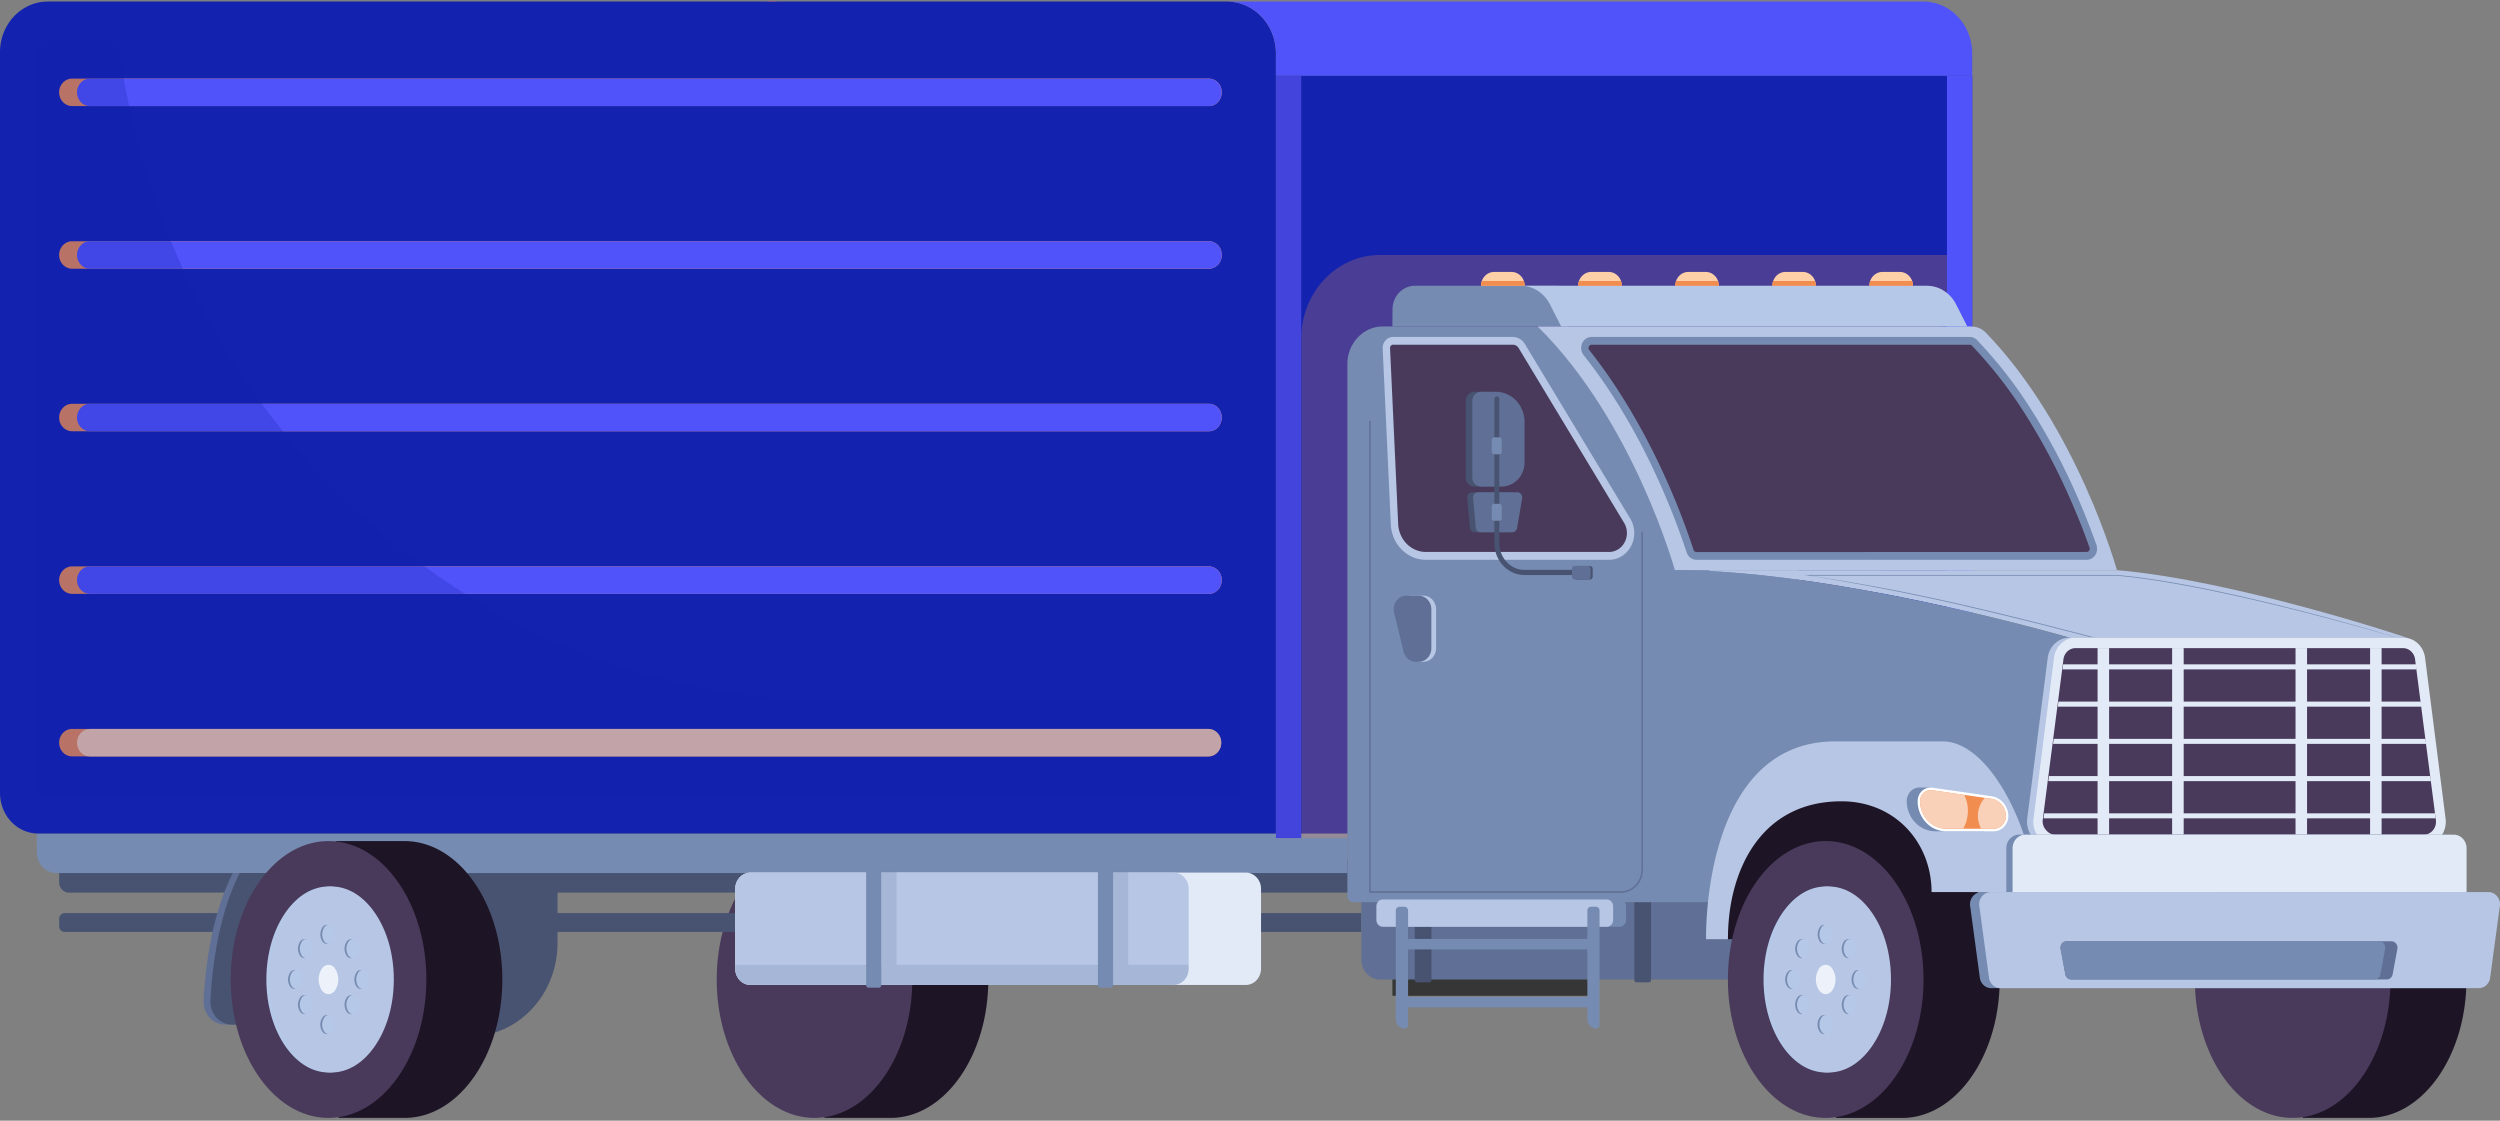 <svg width="145" height="65" fill="none" xmlns="http://www.w3.org/2000/svg"><rect width="100%" height="100%" fill="#808080" stroke="none"/><path d="M92.615 48.949H80.76v8.809h11.855v-8.81Z" fill="#363636"/><path d="M45.962 1.575c.108-.706-.344-1.37-1.011-1.486-.667-.114-1.295.365-1.404 1.071-.108.706.345 1.37 1.012 1.486.667.114 1.295-.365 1.403-1.071Z" fill="#FB7071"/><path d="M27.215 60.124h-4.373v-10.05h9.494v4.629c0 1.437-.54 2.816-1.5 3.833-.96 1.017-2.262 1.588-3.621 1.588Z" fill="#475370"/><path d="M47.049 56.81v.804c0 .434.012.858.03 1.27v.052c.016.35.04.694.075 1.025.063.758.233 1.501.506 2.206a3.98 3.98 0 0 0 1.11 1.559l-.933 1.067-.039.045h3.854c3.131 0 5.67-3.594 5.67-8.028 0-4.434-2.542-8.027-5.67-8.027h-4.04l1.158 1.113c-.48.408-.86.936-1.1 1.538a7.946 7.946 0 0 0-.515 2.213c-.036.348-.06.69-.076 1.042v.05c-.018.412-.027.838-.03 1.272v.8Z" fill="#1D1526"/><path d="M41.57 56.81c0 4.434 2.542 8.028 5.67 8.028.203 0 .405-.015.605-.045 2.848-.424 5.068-3.836 5.068-7.983 0-4.244-2.325-7.719-5.27-8.007a3.841 3.841 0 0 0-.4-.02c-3.134 0-5.673 3.595-5.673 8.027Z" fill="#493A5B"/><path d="M111.223 51.772H3.995a.551.551 0 0 1-.4-.175.619.619 0 0 1-.165-.423v-.743c0-.159.06-.311.165-.423a.55.55 0 0 1 .4-.176h107.228v1.94ZM78.958 54.053H3.748a.309.309 0 0 1-.225-.098.346.346 0 0 1-.093-.238v-.42c0-.09.033-.175.093-.238.06-.064.141-.1.226-.1h75.209v1.096-.002Z" fill="#475370"/><path d="M2.137 48.343v1.096c0 .318.12.622.331.847.212.224.5.35.8.35h74.878v-2.293H2.136Z" fill="#768BB1"/><path d="M13.06 59.426h8.916a1.93 1.93 0 0 0 1.345-.552c.368-.356.596-.844.64-1.37.15-1.793.553-4.528 1.636-6.869H13.503c-1.266 2.515-1.608 5.63-1.694 7.396-.01.18.016.36.075.529.059.168.15.323.266.454.117.13.258.234.415.305.156.071.325.107.495.107Z" fill="#5F6F95"/><path d="M13.456 59.426h8.916c.498 0 .978-.197 1.346-.552.367-.356.595-.844.639-1.37.149-1.793.553-4.528 1.636-6.869H13.901c-1.265 2.515-1.607 5.63-1.694 7.396a1.388 1.388 0 0 0 .341.982c.117.13.258.234.414.305.156.072.324.108.494.108Z" fill="#475370"/><path d="M18.861 56.81v.804c0 .434.012.858.03 1.27v.052c.017.35.04.694.076 1.025.063.758.234 1.501.506 2.206a3.95 3.95 0 0 0 1.11 1.559l-.934 1.067-.038.045h3.854c3.131 0 5.67-3.594 5.67-8.028 0-4.434-2.543-8.027-5.67-8.027h-4.03l1.158 1.113c-.482.408-.86.936-1.1 1.538a7.899 7.899 0 0 0-.514 2.213c-.037.348-.062.69-.078 1.042v.05c-.018.412-.026.838-.03 1.272-.01.261-.01.529-.01.8Z" fill="#1D1526"/><path d="M13.383 56.81c0 4.434 2.541 8.028 5.67 8.028.203 0 .405-.015.605-.045 2.85-.424 5.07-3.836 5.07-7.983 0-4.244-2.327-7.719-5.273-8.007a3.812 3.812 0 0 0-.397-.02c-3.134 0-5.675 3.595-5.675 8.027Z" fill="#493A5B"/><path d="M19.054 62.203c.92 0 1.798-.525 2.473-1.479.726-1.025 1.129-2.421 1.129-3.914 0-1.492-.4-2.881-1.13-3.913-.674-.955-1.552-1.48-2.472-1.48-.92 0-1.8.525-2.474 1.48-.726 1.025-1.13 2.422-1.13 3.913 0 1.491.401 2.883 1.13 3.914.676.954 1.553 1.48 2.474 1.48Z" fill="#B5C8E8"/><path d="M19.236 62.203c.922 0 1.8-.525 2.473-1.479.727-1.025 1.132-2.421 1.132-3.914 0-1.492-.403-2.881-1.132-3.913-.673-.955-1.551-1.48-2.473-1.48-.92 0-1.798.525-2.473 1.48-.726 1.025-1.13 2.422-1.13 3.913 0 1.491.402 2.883 1.13 3.914.675.954 1.552 1.48 2.473 1.48Z" fill="#B6C6E4"/><path d="M19.052 57.662a.48.48 0 0 0 .221-.067.505.505 0 0 0 .169-.166 1.157 1.157 0 0 0 0-1.236.463.463 0 0 0-.166-.17.435.435 0 0 0-.448 0 .468.468 0 0 0-.167.17 1.152 1.152 0 0 0 0 1.236.508.508 0 0 0 .17.166c.067.041.143.064.221.067Z" fill="#ECF1FA"/><path d="M18.951 54.745a.311.311 0 0 0 .252-.151.742.742 0 0 0 0-.8.306.306 0 0 0-.107-.11.283.283 0 0 0-.29 0 .306.306 0 0 0-.108.11.739.739 0 0 0 0 .8.313.313 0 0 0 .253.151ZM20.924 57.362a.32.32 0 0 0 .252-.151.74.74 0 0 0 0-.8.302.302 0 0 0-.108-.11.281.281 0 0 0-.29 0 .302.302 0 0 0-.107.11.74.74 0 0 0 0 .8.327.327 0 0 0 .11.107.308.308 0 0 0 .143.044ZM17.075 57.362a.326.326 0 0 0 .253-.151.749.749 0 0 0 0-.8.312.312 0 0 0-.253-.151.3.3 0 0 0-.143.043.324.324 0 0 0-.108.108.74.74 0 0 0 0 .8.313.313 0 0 0 .252.151ZM17.65 55.575c.052-.002.1-.017.145-.043a.329.329 0 0 0 .11-.108.75.75 0 0 0 0-.8.3.3 0 0 0-.253-.15.28.28 0 0 0-.145.04.3.3 0 0 0-.108.11.745.745 0 0 0 0 .8.33.33 0 0 0 .109.108.305.305 0 0 0 .143.044ZM20.352 55.575a.32.32 0 0 0 .252-.151.742.742 0 0 0 0-.8.32.32 0 0 0-.252-.15.317.317 0 0 0-.253.15.746.746 0 0 0-.115.4c0 .142.04.282.115.4a.312.312 0 0 0 .253.151ZM17.651 58.82c.05-.002.1-.017.144-.043a.326.326 0 0 0 .11-.108.75.75 0 0 0 0-.8.303.303 0 0 0-.108-.11.282.282 0 0 0-.29 0 .307.307 0 0 0-.108.11.743.743 0 0 0 0 .8.328.328 0 0 0 .109.108.307.307 0 0 0 .143.044ZM20.352 58.82a.319.319 0 0 0 .252-.151.74.74 0 0 0 0-.8.327.327 0 0 0-.109-.107.303.303 0 0 0-.143-.043.312.312 0 0 0-.253.15.75.75 0 0 0 0 .8.312.312 0 0 0 .253.151ZM18.95 59.979a.299.299 0 0 0 .143-.044.33.33 0 0 0 .109-.107.695.695 0 0 0 .12-.4.7.7 0 0 0-.12-.401.306.306 0 0 0-.107-.111.282.282 0 0 0-.29 0 .307.307 0 0 0-.108.11.707.707 0 0 0-.12.402.7.7 0 0 0 .12.4.326.326 0 0 0 .11.107.3.3 0 0 0 .143.044Z" fill="#768BB1"/><path d="M19.06 54.745a.313.313 0 0 0 .252-.151.747.747 0 0 0 0-.8.302.302 0 0 0-.107-.11.281.281 0 0 0-.29 0 .307.307 0 0 0-.108.11.743.743 0 0 0 0 .8.312.312 0 0 0 .252.151ZM21.03 57.362c.05-.003.1-.018.144-.044a.328.328 0 0 0 .109-.107.75.75 0 0 0 0-.8.303.303 0 0 0-.107-.11.282.282 0 0 0-.29 0 .304.304 0 0 0-.108.11.743.743 0 0 0 0 .8.33.33 0 0 0 .109.107.305.305 0 0 0 .143.044ZM17.183 57.361a.322.322 0 0 0 .253-.15.75.75 0 0 0 0-.8.3.3 0 0 0-.108-.11.281.281 0 0 0-.29 0 .304.304 0 0 0-.109.11.748.748 0 0 0 0 .8.33.33 0 0 0 .11.107.3.3 0 0 0 .144.043ZM17.758 55.575a.313.313 0 0 0 .254-.15.749.749 0 0 0 0-.801.304.304 0 0 0-.108-.11.282.282 0 0 0-.29 0 .304.304 0 0 0-.108.11.748.748 0 0 0 0 .8.313.313 0 0 0 .253.151ZM20.46 55.575a.32.32 0 0 0 .252-.15.742.742 0 0 0 0-.801.302.302 0 0 0-.107-.11.279.279 0 0 0-.288 0 .302.302 0 0 0-.108.11.739.739 0 0 0 0 .8.325.325 0 0 0 .109.108c.043.027.093.041.143.044ZM17.758 58.82c.051-.001.1-.016.144-.043a.326.326 0 0 0 .11-.107.75.75 0 0 0 0-.8.3.3 0 0 0-.108-.11.282.282 0 0 0-.29 0 .3.3 0 0 0-.108.11.747.747 0 0 0 0 .8.326.326 0 0 0 .109.107.301.301 0 0 0 .143.044ZM20.46 58.82a.31.31 0 0 0 .253-.15.74.74 0 0 0 0-.8.302.302 0 0 0-.107-.111.28.28 0 0 0-.29 0 .305.305 0 0 0-.107.11.736.736 0 0 0 0 .8.321.321 0 0 0 .109.108.298.298 0 0 0 .143.044ZM19.06 59.979a.3.3 0 0 0 .144-.044.327.327 0 0 0 .11-.107.695.695 0 0 0 .12-.4.7.7 0 0 0-.12-.401.308.308 0 0 0-.108-.111.28.28 0 0 0-.29 0 .302.302 0 0 0-.107.11.7.7 0 0 0-.122.402.692.692 0 0 0 .122.4.322.322 0 0 0 .252.15Z" fill="#B5C8E8"/><path d="M0 3.021v42.974c0 .623.234 1.221.65 1.662.416.44.981.688 1.57.688h71.783V3.097a3.16 3.16 0 0 0-.216-1.152A3.02 3.02 0 0 0 73.17.97a2.833 2.833 0 0 0-.922-.653A2.714 2.714 0 0 0 71.16.09H2.772c-.364 0-.724.075-1.06.223a2.772 2.772 0 0 0-.9.635 2.956 2.956 0 0 0-.6.952C.071 2.255 0 2.636 0 3.02Z" fill="#1323AF"/><path d="M2.137 3.021v42.974a.09.09 0 0 0 .024.062.08.08 0 0 0 .058.027h69.648V3.097a.77.77 0 0 0-.207-.528.687.687 0 0 0-.5-.22H2.772a.62.62 0 0 0-.449.198.692.692 0 0 0-.186.474Z" fill="#1323AF"/><path d="M71.16.089c.374 0 .743.077 1.088.228.345.152.659.373.923.653.264.279.473.61.616.975.143.365.216.757.216 1.152v1.302h40.384V3.097c0-.797-.299-1.562-.832-2.126a2.765 2.765 0 0 0-2.008-.882H71.16Z" fill="#5153FA"/><path d="M114.388 4.399H74.004v43.946h40.384V4.399Z" fill="#1323AF"/><path opacity=".25" d="M112.965 14.79H80.042c-1.21 0-2.371.508-3.228 1.414a4.978 4.978 0 0 0-1.337 3.415v28.992h29.952l7.505-31.614.031-2.207Z" fill="#F18D4F"/><path d="M80.045 56.812h20.841c.6 0 1.086-.514 1.086-1.149v-5.036c0-.635-.486-1.149-1.086-1.149h-20.84c-.601 0-1.087.514-1.087 1.15v5.035c0 .635.486 1.15 1.086 1.15Z" fill="#5F6F95"/><path d="M95.624 56.977h-.7a.13.13 0 0 1-.093-.04.145.145 0 0 1-.038-.098v-8.235h.968v8.235a.15.15 0 0 1-.01.054.138.138 0 0 1-.074.075.132.132 0 0 1-.053.01ZM82.888 56.977h-.7a.13.13 0 0 1-.093-.04.145.145 0 0 1-.038-.098v-8.235h.968v8.235a.149.149 0 0 1-.01.054.14.14 0 0 1-.074.075.132.132 0 0 1-.053.01Z" fill="#475370"/><path d="M80.76 18.936h10.183l-.532-2.362H82.06c-.343 0-.673.144-.915.401-.243.257-.38.606-.38.97l-.004.991Z" fill="#768BB1"/><path d="M112.924 48.608h1.468V4.398h-1.468v44.21Z" fill="#5153FA"/><path d="M78.504 52.326h22.683l4.135-25.541-16.14-7.85h-8.978c-.546 0-1.069.23-1.455.639a2.242 2.242 0 0 0-.602 1.54V51.95a.397.397 0 0 0 .104.266.357.357 0 0 0 .116.082c.043.019.09.028.136.027Z" fill="#768BB1"/><path d="M97.143 33.07s-2.392-8.654-7.96-14.134h25.16c.313.002.614.13.839.362 5.311 5.49 7.6 13.772 7.6 13.772H97.143Z" fill="#B6C6E4"/><path d="M121.022 32.469a.572.572 0 0 0 .283-.072.613.613 0 0 0 .219-.204.665.665 0 0 0 .067-.594 42.587 42.587 0 0 0-1.331-3.299 36.841 36.841 0 0 0-2.432-4.515 25.688 25.688 0 0 0-3.159-4.06.588.588 0 0 0-.424-.182H92.317a.582.582 0 0 0-.328.098.632.632 0 0 0-.225.27.679.679 0 0 0 .087.687c1.955 2.458 3.39 5.162 4.313 7.201a42.021 42.021 0 0 1 1.66 4.237.64.64 0 0 0 .22.314c.104.078.227.12.353.119h22.625Z" fill="#768BB1"/><path d="M121.022 32.014a.178.178 0 0 0 .149-.082.2.2 0 0 0 .021-.176 41.2 41.2 0 0 0-1.32-3.262 36.173 36.173 0 0 0-2.401-4.46 25.23 25.23 0 0 0-3.102-3.988.175.175 0 0 0-.122-.053h-21.93a.171.171 0 0 0-.096.029.195.195 0 0 0-.083.186c.005.035.018.069.04.097 2.035 2.562 3.5 5.38 4.372 7.302a42.194 42.194 0 0 1 1.676 4.286c.013.037.036.07.067.092.03.023.067.036.104.036l22.625-.007Z" fill="#493A5B"/><path d="m99.158 33.07.008.054c9.256.47 20.866 3.862 20.866 3.862l.012.053c.115-.035.234-.053.354-.053h19.003c.09 0 .18.01.269.03 0-.03-10.135-3.383-16.885-3.946H99.158Z" fill="#B6C6E4"/><path d="M121.667 37.072c.084-.014.168-.021.253-.022h17.302c-2.875-.92-11.447-3.282-16.451-3.702h-18.109c2.613.413 5.462.94 8.461 1.61a249.97 249.97 0 0 1 8.502 2.102l.037.012h.005Zm17.4-.067H121.92c-.084 0-.168.007-.252.02l-.032-.008c-.029-.01-4.492-1.207-8.505-2.104a110.997 110.997 0 0 0-8.146-1.52h17.784c4.915.413 13.282 2.704 16.298 3.612Z" fill="#768BB1"/><path d="m97.143 33.07 2.016 15.94h23.688l-2.802-11.971-.012-.053s-11.611-3.392-20.867-3.862a39.342 39.342 0 0 0-2.023-.054Z" fill="#768BB1"/><path d="M100.219 54.474h12.177v-7.598l-6.974-2.395-4.633 3.46-.327 3.618-.495 2.636.252.279ZM132.781 56.81v.804c0 .434.011.858.029 1.27v.052c.017.35.042.694.076 1.025.063.758.234 1.5.505 2.206a3.984 3.984 0 0 0 1.112 1.559l-.935 1.067-.038.045h3.853c3.133 0 5.671-3.594 5.671-8.028 0-4.434-2.542-8.027-5.671-8.027h-4.039l1.159 1.113a3.94 3.94 0 0 0-1.102 1.538 7.976 7.976 0 0 0-.513 2.213c-.036.348-.061.69-.078 1.042v.05c-.018.412-.026.838-.029 1.272v.8Z" fill="#1D1526"/><path d="M127.303 56.81c0 4.434 2.542 8.028 5.671 8.028.202 0 .404-.015.604-.045 2.85-.424 5.07-3.836 5.07-7.983 0-4.244-2.327-7.719-5.272-8.007a3.83 3.83 0 0 0-.398-.02c-3.136 0-5.675 3.595-5.675 8.027Z" fill="#493A5B"/><path d="M105.697 56.81v.804c0 .434.012.858.03 1.27v.052c.016.35.04.694.076 1.025.062.758.233 1.502.505 2.206.245.612.63 1.15 1.122 1.562l-.934 1.067-.039.045h3.854c3.132 0 5.671-3.594 5.671-8.028 0-4.434-2.542-8.027-5.671-8.027h-4.039l1.158 1.106c-.482.408-.86.936-1.101 1.538a7.908 7.908 0 0 0-.514 2.214c-.037.347-.061.69-.077 1.041v.051c-.018.412-.026.837-.03 1.271-.011.266-.011.533-.011.804Z" fill="#1D1526"/><path d="M100.219 56.81c0 4.434 2.542 8.028 5.67 8.028.202 0 .404-.015.604-.045 2.85-.424 5.07-3.836 5.07-7.983 0-4.244-2.327-7.719-5.273-8.007a3.83 3.83 0 0 0-.398-.02c-3.135 0-5.673 3.595-5.673 8.027Z" fill="#493A5B"/><path d="M105.889 62.203c.92 0 1.799-.525 2.473-1.479.726-1.025 1.13-2.421 1.13-3.914 0-1.492-.401-2.881-1.13-3.913-.674-.955-1.553-1.48-2.473-1.48-.922 0-1.799.525-2.473 1.48-.727 1.025-1.131 2.422-1.131 3.913 0 1.491.402 2.883 1.131 3.914.674.954 1.553 1.48 2.473 1.48Z" fill="#B5C8E8"/><path d="M106.074 62.203c.921 0 1.799-.525 2.473-1.479.726-1.025 1.13-2.421 1.13-3.914 0-1.492-.4-2.881-1.13-3.913-.674-.955-1.552-1.48-2.473-1.48-.921 0-1.799.525-2.473 1.48-.726 1.025-1.13 2.422-1.13 3.913 0 1.491.402 2.883 1.13 3.914.674.954 1.552 1.48 2.473 1.48Z" fill="#B6C6E4"/><path d="M105.889 57.662a.477.477 0 0 0 .222-.067.51.51 0 0 0 .169-.166 1.156 1.156 0 0 0 0-1.236.47.47 0 0 0-.166-.17.44.44 0 0 0-.615.17 1.156 1.156 0 0 0 0 1.236.512.512 0 0 0 .169.166c.067.04.143.064.221.067Z" fill="#ECF1FA"/><path d="M105.792 54.745a.307.307 0 0 0 .143-.044.335.335 0 0 0 .109-.107.737.737 0 0 0 .116-.4.738.738 0 0 0-.116-.4.307.307 0 0 0-.108-.11.28.28 0 0 0-.29 0 .305.305 0 0 0-.107.11.749.749 0 0 0 0 .8.312.312 0 0 0 .253.151ZM107.761 57.362a.313.313 0 0 0 .251-.151.74.74 0 0 0 0-.8.305.305 0 0 0-.107-.11.28.28 0 0 0-.29 0 .305.305 0 0 0-.107.11.746.746 0 0 0 0 .8.326.326 0 0 0 .253.15ZM103.911 57.362a.329.329 0 0 0 .253-.151.748.748 0 0 0 0-.8.334.334 0 0 0-.11-.108.31.31 0 0 0-.143-.043.313.313 0 0 0-.253.151.746.746 0 0 0 0 .8.326.326 0 0 0 .253.15ZM104.489 55.575a.312.312 0 0 0 .253-.15.748.748 0 0 0 0-.801.292.292 0 0 0-.253-.15.282.282 0 0 0-.145.04.308.308 0 0 0-.108.11.747.747 0 0 0 0 .8.329.329 0 0 0 .253.151ZM107.19 55.575a.312.312 0 0 0 .253-.15.749.749 0 0 0 0-.801.3.3 0 0 0-.253-.15.282.282 0 0 0-.145.04.308.308 0 0 0-.108.11.747.747 0 0 0 0 .8.316.316 0 0 0 .253.151ZM104.489 58.82a.3.3 0 0 0 .144-.043.325.325 0 0 0 .109-.107.749.749 0 0 0 0-.8.286.286 0 0 0-.506 0 .746.746 0 0 0 0 .8.333.333 0 0 0 .11.107c.044.026.093.041.143.044ZM107.19 58.82a.294.294 0 0 0 .143-.043.328.328 0 0 0 .11-.107.749.749 0 0 0 0-.8.296.296 0 0 0-.253-.15.28.28 0 0 0-.145.04.303.303 0 0 0-.108.11.746.746 0 0 0 0 .8.325.325 0 0 0 .109.107.304.304 0 0 0 .144.044ZM105.79 59.979a.31.31 0 0 0 .252-.151.703.703 0 0 0 .121-.4.708.708 0 0 0-.121-.401.307.307 0 0 0-.108-.111.28.28 0 0 0-.29 0 .305.305 0 0 0-.107.11.71.71 0 0 0-.121.402.698.698 0 0 0 .121.4.335.335 0 0 0 .109.107.3.3 0 0 0 .144.044Z" fill="#768BB1"/><path d="M105.898 54.745a.312.312 0 0 0 .253-.151.746.746 0 0 0 0-.8.305.305 0 0 0-.107-.11.283.283 0 0 0-.398.11.749.749 0 0 0 0 .8.312.312 0 0 0 .252.151ZM107.866 57.362a.326.326 0 0 0 .253-.151.748.748 0 0 0 0-.8.305.305 0 0 0-.107-.11.283.283 0 0 0-.29 0 .307.307 0 0 0-.108.11.747.747 0 0 0 0 .8.326.326 0 0 0 .252.15ZM104.018 57.362a.316.316 0 0 0 .252-.151.739.739 0 0 0 .116-.4.738.738 0 0 0-.116-.4.333.333 0 0 0-.108-.108.303.303 0 0 0-.144-.043.328.328 0 0 0-.253.151.746.746 0 0 0 0 .8.329.329 0 0 0 .253.15ZM104.597 55.575a.31.31 0 0 0 .251-.151.74.74 0 0 0 .116-.4.74.74 0 0 0-.116-.4.305.305 0 0 0-.251-.15.306.306 0 0 0-.144.042.324.324 0 0 0-.109.107.749.749 0 0 0 0 .8.312.312 0 0 0 .253.151ZM107.298 55.575a.321.321 0 0 0 .252-.151.749.749 0 0 0 0-.8.333.333 0 0 0-.109-.108.305.305 0 0 0-.143-.043.305.305 0 0 0-.143.043.327.327 0 0 0-.11.107.749.749 0 0 0 0 .8.316.316 0 0 0 .253.151ZM104.597 58.82a.31.31 0 0 0 .251-.151.74.74 0 0 0 0-.8.305.305 0 0 0-.251-.15.306.306 0 0 0-.144.044.324.324 0 0 0-.109.107.749.749 0 0 0 0 .8.312.312 0 0 0 .253.151ZM107.297 58.82a.3.3 0 0 0 .144-.043.32.32 0 0 0 .108-.108.738.738 0 0 0 0-.8.306.306 0 0 0-.252-.15.306.306 0 0 0-.143.044.324.324 0 0 0-.109.107.749.749 0 0 0 0 .8.312.312 0 0 0 .252.151ZM105.898 59.979a.3.3 0 0 0 .144-.044.325.325 0 0 0 .109-.107.688.688 0 0 0 .115-.4.69.69 0 0 0-.115-.401.305.305 0 0 0-.107-.111.28.28 0 0 0-.29 0 .315.315 0 0 0-.108.11.713.713 0 0 0-.115.402.703.703 0 0 0 .115.4.335.335 0 0 0 .109.107.3.3 0 0 0 .143.044Z" fill="#B5C8E8"/><path d="M112.031 51.738c0-2.832-2.078-5.262-5.229-5.262-4.743 0-6.581 4.108-6.581 7.955v.043h-1.268s-.292-11.475 7.504-11.475h6.201c2.931 0 5.326 5.636 5.377 8.74h-6.004ZM118.841 49.01h21.377c.182 0 .361-.04.526-.12a1.29 1.29 0 0 0 .432-.339 1.411 1.411 0 0 0 .302-1.065l-1.189-9.336a1.365 1.365 0 0 0-.423-.832 1.232 1.232 0 0 0-.836-.332h-19.004c-.307 0-.604.118-.835.332-.232.214-.382.51-.423.832l-1.19 9.336a1.413 1.413 0 0 0 .304 1.066c.119.145.267.26.433.34.165.078.345.12.526.118Z" fill="#B6C6E4"/><path d="M119.206 49.01h21.379c.181 0 .36-.04.525-.12.165-.08.312-.195.431-.34.119-.144.208-.314.26-.497.052-.184.067-.377.043-.567l-1.19-9.336a1.388 1.388 0 0 0-.325-.733 1.26 1.26 0 0 0-.665-.401 1.263 1.263 0 0 0-.269-.03h-19.003a1.23 1.23 0 0 0-.837.331c-.232.215-.382.51-.422.833l-1.19 9.336a1.413 1.413 0 0 0 .304 1.066c.12.145.268.26.433.34.166.078.345.12.526.118Z" fill="#E3EAF7"/><path d="M118.68 48.154c.065.08.146.145.238.19.091.044.19.067.291.066h21.377a.67.67 0 0 0 .289-.067.74.74 0 0 0 .381-.462.784.784 0 0 0 .025-.312l-.013-.102-.038-.293-.242-1.867-.038-.294-.242-1.865-.038-.294-.242-1.868-.037-.293-.242-1.867-.038-.293-.037-.3a.759.759 0 0 0-.235-.457.678.678 0 0 0-.46-.184h-19.004a.683.683 0 0 0-.46.184.764.764 0 0 0-.234.457l-.038.3-.037.293-.242 1.867-.038.293-.242 1.868-.037.294-.242 1.865-.037.294-.242 1.867-.037.294-.014.1a.755.755 0 0 0 .205.586Z" fill="#493A5B"/><path d="M138.133 37.588h-.668V48.41h.668v-10.82ZM133.809 37.588h-.668V48.41h.668v-10.82ZM126.654 37.588h-.67V48.41h.67v-10.82ZM122.328 37.588h-.668V48.41h.668v-10.82Z" fill="#E3EAF7"/><path d="M119.627 38.824h20.538l-.037-.293h-20.464l-.037.293ZM119.352 40.985h21.09l-.038-.293h-21.015l-.037.293ZM119.076 43.146h21.64l-.037-.293h-21.565l-.038.293ZM118.803 45.305h22.19l-.038-.294h-22.116l-.036.294ZM118.525 47.465h22.742l-.038-.293h-22.666l-.038.293Z" fill="#E3EAF7"/><path d="M142.694 51.739h-26.329v-2.54c0-.21.079-.41.219-.558a.727.727 0 0 1 .528-.232h24.834c.198 0 .388.084.528.232a.81.81 0 0 1 .219.559v2.539h.001Z" fill="#768BB1"/><path d="M115.5 57.313h27.74a.65.65 0 0 0 .417-.152.715.715 0 0 0 .238-.393l.561-4.144a.756.756 0 0 0-.124-.612.687.687 0 0 0-.237-.202.638.638 0 0 0-.295-.071h-28.865a.64.64 0 0 0-.295.072.715.715 0 0 0-.365.492.756.756 0 0 0 .004.32l.56 4.145a.731.731 0 0 0 .241.395c.12.098.269.151.42.15Z" fill="#768BB1"/><path d="M116.024 57.313h27.741a.654.654 0 0 0 .417-.153.725.725 0 0 0 .239-.392l.559-4.144a.746.746 0 0 0-.124-.612.684.684 0 0 0-.236-.202.641.641 0 0 0-.296-.071h-28.857a.648.648 0 0 0-.296.072.684.684 0 0 0-.236.201.743.743 0 0 0-.124.612l.559 4.144a.718.718 0 0 0 .238.392.653.653 0 0 0 .416.153Z" fill="#B6C6E4"/><path d="m119.516 55.038.273 1.471a.37.37 0 0 0 .124.218.337.337 0 0 0 .227.083h18.289c.082 0 .161-.03.224-.085a.372.372 0 0 0 .121-.216l.273-1.47a.39.39 0 0 0-.073-.31.358.358 0 0 0-.122-.1.335.335 0 0 0-.15-.035h-18.839a.339.339 0 0 0-.151.035.358.358 0 0 0-.191.246.39.39 0 0 0-.005.163Z" fill="#5F6F95"/><path d="m119.516 55.038.273 1.471a.37.37 0 0 0 .124.218.337.337 0 0 0 .227.083h17.58c.081 0 .161-.03.223-.084a.371.371 0 0 0 .122-.217l.272-1.47a.39.39 0 0 0-.073-.31.339.339 0 0 0-.272-.136h-18.129a.339.339 0 0 0-.151.036.358.358 0 0 0-.191.246.39.39 0 0 0-.005.163Z" fill="#768BB1"/><path d="M143.06 51.739h-26.33v-2.54c0-.21.079-.41.219-.558a.727.727 0 0 1 .528-.232h24.837c.198 0 .388.084.528.232.14.148.219.349.219.559v2.539h-.001Z" fill="#E3EAF7"/><path d="M111.284 45.676h.707l-.016.085 1.339.193 1.2.173.363.053c.245.035.473.154.648.34.175.184.287.425.321.685a.953.953 0 0 1-.204.704.818.818 0 0 1-.634.305h-2.758c-.217 0-.433-.045-.635-.133a1.661 1.661 0 0 1-.539-.381 1.779 1.779 0 0 1-.36-.57 1.855 1.855 0 0 1-.126-.672.81.81 0 0 1 .202-.535.727.727 0 0 1 .492-.247Z" fill="#768BB1"/><path d="M115.642 48.216a.815.815 0 0 0 .347-.081.848.848 0 0 0 .285-.225.93.93 0 0 0 .204-.704c-.033-.26-.146-.5-.321-.685a1.103 1.103 0 0 0-.647-.34l-.364-.052-1.198-.173-1.883-.272a.723.723 0 0 0-.622.225.809.809 0 0 0-.218.553 1.786 1.786 0 0 0 .485 1.243c.154.163.337.292.539.38.201.088.417.133.635.133l2.758-.002Z" fill="#fff"/><path d="M111.365 46.46c0 .425.16.834.445 1.135.284.3.67.47 1.073.47h2.759a.666.666 0 0 0 .289-.066.71.71 0 0 0 .238-.187.77.77 0 0 0 .167-.587 1.072 1.072 0 0 0-.28-.6.968.968 0 0 0-.567-.297l-.363-.052-1.199-.173-1.883-.27a.602.602 0 0 0-.087 0 .59.59 0 0 0-.415.187.663.663 0 0 0-.177.44Z" fill="#F18D4F"/><path d="M114.719 47.318c-.002.262.063.52.187.747h.736a.673.673 0 0 0 .527-.254.784.784 0 0 0 .168-.586 1.07 1.07 0 0 0-.28-.6.97.97 0 0 0-.567-.297l-.363-.052a1.442 1.442 0 0 0-.304.477 1.51 1.51 0 0 0-.104.565ZM111.365 46.459c0 .425.16.834.445 1.135.284.302.67.47 1.073.471h.983a2.13 2.13 0 0 0 .061-1.964l-1.883-.27a.631.631 0 0 0-.087 0 .59.59 0 0 0-.415.188.657.657 0 0 0-.177.44Z" fill="#F9D1B9"/><path d="M88.197 16.574c.348 0 .689.1.987.288.298.188.543.459.708.783l.658 1.291h23.556l-.657-1.291a1.998 1.998 0 0 0-.708-.783 1.848 1.848 0 0 0-.987-.288H88.197Z" fill="#B5C8E8"/><path d="M108.424 16.575h2.526a.857.857 0 0 0-.045-.276.795.795 0 0 0-.278-.382.729.729 0 0 0-.435-.144h-1.01c-.1-.001-.199.02-.29.06a.749.749 0 0 0-.246.174.809.809 0 0 0-.222.567Z" fill="#FED0A7"/><path d="M108.424 16.574h2.526a.854.854 0 0 0-.045-.275h-2.437a.881.881 0 0 0-.044.275Z" fill="#F18D4F"/><path d="M102.793 16.575h2.526a.857.857 0 0 0-.045-.276.796.796 0 0 0-.277-.382.727.727 0 0 0-.434-.144h-1.006a.721.721 0 0 0-.535.234.8.8 0 0 0-.165.26.848.848 0 0 0-.058.308h-.006Z" fill="#FED0A7"/><path d="M102.793 16.574h2.526a.854.854 0 0 0-.045-.275h-2.435a.826.826 0 0 0-.046.275Z" fill="#F18D4F"/><path d="M97.166 16.575h2.526a.816.816 0 0 0-.323-.658.726.726 0 0 0-.435-.144h-1.011a.73.73 0 0 0-.435.144.797.797 0 0 0-.277.382.857.857 0 0 0-.045.276Z" fill="#FED0A7"/><path d="M97.166 16.574h2.526a.814.814 0 0 0-.046-.275h-2.435a.854.854 0 0 0-.045.275Z" fill="#F18D4F"/><path d="M91.535 16.575h2.528a.8.8 0 0 0-.323-.658.728.728 0 0 0-.435-.144h-1.012c-.1-.001-.198.02-.29.06a.751.751 0 0 0-.245.174.813.813 0 0 0-.223.567Z" fill="#FED0A7"/><path d="M91.535 16.574h2.528a.894.894 0 0 0-.045-.275H91.58a.814.814 0 0 0-.046.275Z" fill="#F18D4F"/><path d="M85.907 16.575h2.521a.8.8 0 0 0-.323-.658.728.728 0 0 0-.434-.144h-1.012a.71.71 0 0 0-.29.06.757.757 0 0 0-.245.174.8.8 0 0 0-.222.567h.005Z" fill="#FED0A7"/><path d="M85.906 16.574h2.521a.856.856 0 0 0-.044-.275h-2.437a.868.868 0 0 0-.04.275Z" fill="#F18D4F"/><path d="M82.703 32.47h10.621c.263-.001.52-.076.746-.217.226-.142.412-.346.538-.59a1.625 1.625 0 0 0-.05-1.578L88.442 19.95a.852.852 0 0 0-.302-.298.794.794 0 0 0-.4-.108h-6.94a.579.579 0 0 0-.439.199.649.649 0 0 0-.166.473l.472 10.2c.026.554.251 1.076.63 1.457.379.383.882.596 1.405.597Z" fill="#B6C6E4"/><path d="M93.325 32.014a.995.995 0 0 0 .528-.153c.16-.1.291-.244.38-.417a1.149 1.149 0 0 0-.035-1.118L88.082 20.19a.412.412 0 0 0-.146-.145.383.383 0 0 0-.194-.052h-6.94a.161.161 0 0 0-.129.058.194.194 0 0 0-.05.14l.471 10.199c.02.438.199.852.499 1.154.3.302.7.471 1.114.47h10.618Z" fill="#493A5B"/><path d="M85.504 28.221h1.21c.353 0 .69-.148.94-.41.25-.264.39-.62.392-.992V24.48c0-.23-.043-.458-.127-.671a1.754 1.754 0 0 0-.36-.57 1.645 1.645 0 0 0-.537-.38 1.573 1.573 0 0 0-.634-.133h-.876a.467.467 0 0 0-.35.153.546.546 0 0 0-.145.37v4.447c0 .138.05.27.142.368.091.098.215.155.345.157Z" fill="#475370"/><path d="M87.103 28.221h-1.21a.485.485 0 0 1-.351-.154.541.541 0 0 1-.145-.371V23.25c0-.14.052-.273.145-.371a.483.483 0 0 1 .35-.154h.876c.44 0 .861.185 1.172.514.31.328.485.774.485 1.24v2.339a1.452 1.452 0 0 1-.388.989 1.299 1.299 0 0 1-.934.414Z" fill="#5F6F95"/><path d="M85.537 30.872h1.835a.276.276 0 0 0 .183-.07.304.304 0 0 0 .097-.178l.293-1.718a.31.31 0 0 0-.158-.325.275.275 0 0 0-.12-.03h-2.284a.294.294 0 0 0-.27.206.325.325 0 0 0-.014.125l.156 1.718a.31.31 0 0 0 .092.193c.052.05.12.078.19.079Z" fill="#475370"/><path d="M85.877 30.872h1.835a.276.276 0 0 0 .182-.07.307.307 0 0 0 .097-.178l.295-1.718a.32.32 0 0 0-.062-.246.282.282 0 0 0-.218-.109h-2.284a.28.28 0 0 0-.21.1.325.325 0 0 0-.073.231l.156 1.718c.006.074.04.143.091.193.053.05.12.079.19.079Z" fill="#5F6F95"/><path d="M88.427 33.355H92a.142.142 0 0 0 .144-.09.162.162 0 0 0 0-.121.162.162 0 0 0-.034-.051.16.16 0 0 0-.051-.032.144.144 0 0 0-.059-.007h-3.572c-.39 0-.764-.164-1.039-.456a1.606 1.606 0 0 1-.431-1.1V23.16a.16.16 0 0 0-.037-.115.137.137 0 0 0-.048-.037.132.132 0 0 0-.115 0 .15.15 0 0 0-.078.09.158.158 0 0 0-.007.062v8.337c.001.492.186.964.515 1.312.33.349.775.545 1.24.545Z" fill="#475370"/><path d="M86.66 26.35h.304c.076 0 .137-.065.137-.146v-.693c0-.08-.061-.146-.137-.146h-.304a.142.142 0 0 0-.138.146v.693c0 .081.061.146.138.146ZM86.962 30.204h-.304a.133.133 0 0 1-.096-.042.15.15 0 0 1-.04-.103v-.692a.15.15 0 0 1 .04-.104.134.134 0 0 1 .097-.043h.303c.037 0 .072.016.098.043.025.027.04.065.04.104v.692a.15.15 0 0 1-.04.103.135.135 0 0 1-.098.043Z" fill="#768BB1"/><path d="M92.209 33.614h-.746a.162.162 0 0 1-.119-.052.181.181 0 0 1-.05-.125v-.435c0-.047.018-.093.05-.126a.164.164 0 0 1 .12-.052h.745c.044 0 .087.019.118.052.032.034.05.079.05.126v.436a.175.175 0 0 1-.104.164.154.154 0 0 1-.064.012Z" fill="#475370"/><path d="M92.085 33.614h-.745a.162.162 0 0 1-.119-.052.181.181 0 0 1-.05-.125V33c0-.047.018-.092.05-.125a.165.165 0 0 1 .118-.052h.746c.046 0 .088.019.12.052.031.034.049.079.049.126v.436a.18.18 0 0 1-.05.125.165.165 0 0 1-.118.051Z" fill="#5F6F95"/><path d="M82.4 38.386h.152a.74.74 0 0 0 .524-.229.816.816 0 0 0 .217-.555v-2.268a.82.82 0 0 0-.217-.556.71.71 0 0 0-.525-.23h-.7a.707.707 0 0 0-.326.08.757.757 0 0 0-.26.224.815.815 0 0 0-.132.677l.55 2.267c.04.169.133.319.263.425.13.107.29.165.454.165Z" fill="#B6C6E4"/><path d="M82.125 38.386h.152a.722.722 0 0 0 .525-.23.81.81 0 0 0 .217-.555v-2.267a.826.826 0 0 0-.218-.555.73.73 0 0 0-.524-.23h-.702a.708.708 0 0 0-.326.08.751.751 0 0 0-.26.224.823.823 0 0 0-.132.676l.55 2.267c.04.169.133.319.263.425.13.107.29.165.455.165Z" fill="#5F6F95"/><path d="M79.45 51.783h14.573c.335 0 .656-.142.893-.392.236-.251.37-.591.37-.945V30.87a.05.05 0 0 0-.015-.027.042.042 0 0 0-.028-.011c-.01 0-.02.004-.029.01a.046.046 0 0 0-.014.028v19.575c0 .33-.124.647-.345.88-.22.234-.52.366-.832.366H79.498V24.451a.049.049 0 0 0-.013-.033.044.044 0 0 0-.03-.012.041.041 0 0 0-.03.012.046.046 0 0 0-.013.033v27.287c0 .012.004.022.011.03a.038.038 0 0 0 .028.015Z" fill="#5F6F95"/><path d="M93.939 53.753H80.957a.363.363 0 0 1-.265-.116.409.409 0 0 1-.11-.28v-.795c0-.106.04-.207.11-.282a.366.366 0 0 1 .266-.117h12.98c.1 0 .196.042.266.117.07.074.11.175.11.28v.796c0 .106-.04.206-.11.281a.364.364 0 0 1-.265.116Z" fill="#768BB1"/><path d="M93.187 53.753H80.205a.364.364 0 0 1-.265-.116.408.408 0 0 1-.11-.28v-.792a.41.41 0 0 1 .11-.281.366.366 0 0 1 .265-.116h12.982c.1 0 .195.041.265.116a.41.41 0 0 1 .11.28v.795a.41.41 0 0 1-.111.279.364.364 0 0 1-.264.115Z" fill="#B6C6E4"/><path d="M81.63 55.067h10.792v-.608H81.573a.244.244 0 0 0-.182.08.284.284 0 0 0-.075.193c0 .088.033.173.092.236.06.063.14.098.223.099ZM81.63 58.427h10.792v-.608H81.573a.244.244 0 0 0-.182.08.285.285 0 0 0-.075.193c0 .088.033.173.092.236a.31.31 0 0 0 .223.1Z" fill="#768BB1"/><path d="M81.458 59.652a.21.21 0 0 0 .149-.066.222.222 0 0 0 .061-.157v-6.615a.234.234 0 0 0-.062-.157.203.203 0 0 0-.148-.065h-.292a.204.204 0 0 0-.15.065.228.228 0 0 0-.06.157v6.313a.535.535 0 0 0 .148.373.495.495 0 0 0 .354.152ZM92.564 59.652a.202.202 0 0 0 .148-.066.231.231 0 0 0 .061-.157v-6.615a.223.223 0 0 0-.129-.206.202.202 0 0 0-.08-.016h-.288a.198.198 0 0 0-.149.065.223.223 0 0 0-.06.157v6.313c0 .139.052.272.145.371.094.099.22.154.352.154Z" fill="#768BB1"/><path d="M72.252 57.128h-28.72a.867.867 0 0 1-.629-.275.972.972 0 0 1-.26-.666v-4.635c0-.25.093-.49.26-.666a.867.867 0 0 1 .63-.276h28.719c.235 0 .461.1.628.276.167.176.26.415.26.664v4.63a.994.994 0 0 1-.258.67.893.893 0 0 1-.289.206.842.842 0 0 1-.341.072Z" fill="#E3EAF7"/><path d="M42.643 51.55v4.637c0 .25.093.488.26.665a.863.863 0 0 0 .628.275h24.522a.882.882 0 0 0 .629-.275.987.987 0 0 0 .26-.666V51.55a.97.97 0 0 0-.26-.665.865.865 0 0 0-.63-.275h-24.52a.863.863 0 0 0-.629.275.97.97 0 0 0-.26.665Z" fill="#B6C6E4"/><path d="M3.43 5.356c0 .21.08.414.22.563.142.15.333.233.532.234H70.08a.721.721 0 0 0 .551-.222.84.84 0 0 0 .171-.887.801.801 0 0 0-.17-.262.749.749 0 0 0-.255-.17.705.705 0 0 0-.297-.052H4.181c-.2 0-.39.084-.532.233a.82.82 0 0 0-.22.563ZM3.43 14.79c0 .21.08.413.221.562.141.149.332.233.531.233H70.08a.722.722 0 0 0 .551-.222.798.798 0 0 0 .171-.262.84.84 0 0 0 0-.625.8.8 0 0 0-.17-.262.741.741 0 0 0-.552-.222H4.181c-.2 0-.39.085-.532.234a.821.821 0 0 0-.22.563ZM3.43 24.217c0 .212.08.414.221.563a.735.735 0 0 0 .531.233H70.08a.714.714 0 0 0 .297-.051.756.756 0 0 0 .254-.17.84.84 0 0 0 .171-.887.802.802 0 0 0-.17-.263.75.75 0 0 0-.255-.17.714.714 0 0 0-.297-.052H4.181c-.2 0-.39.084-.532.234a.822.822 0 0 0-.22.563ZM3.43 33.647c0 .21.08.413.22.563.142.149.333.233.532.233H70.08a.722.722 0 0 0 .551-.221.798.798 0 0 0 .171-.263.84.84 0 0 0 0-.624.8.8 0 0 0-.17-.263.748.748 0 0 0-.255-.17.704.704 0 0 0-.297-.05H4.181c-.2 0-.39.082-.532.232a.823.823 0 0 0-.22.563ZM3.43 43.077c0 .21.08.413.221.562a.732.732 0 0 0 .531.232H70.08c.199 0 .39-.084.532-.233a.821.821 0 0 0 .22-.563.822.822 0 0 0-.22-.564.733.733 0 0 0-.532-.233H4.181a.713.713 0 0 0-.288.061.752.752 0 0 0-.244.174.803.803 0 0 0-.163.259.843.843 0 0 0-.057.305Z" fill="#F18D4F"/><path d="M4.467 5.356a.83.83 0 0 0 .22.564.718.718 0 0 0 .532.233h64.86a.722.722 0 0 0 .553-.222.84.84 0 0 0 .171-.887.801.801 0 0 0-.172-.262.754.754 0 0 0-.254-.17.705.705 0 0 0-.297-.052H5.219a.73.73 0 0 0-.532.233.819.819 0 0 0-.22.563ZM4.467 14.79a.838.838 0 0 0 .22.563.72.72 0 0 0 .532.233h64.86a.722.722 0 0 0 .553-.223.798.798 0 0 0 .17-.262.84.84 0 0 0 0-.625.8.8 0 0 0-.17-.262.747.747 0 0 0-.552-.222H5.219a.718.718 0 0 0-.532.234.798.798 0 0 0-.163.258.84.84 0 0 0-.057.305ZM4.467 24.217a.804.804 0 0 0 .22.563.746.746 0 0 0 .532.233h64.86a.714.714 0 0 0 .298-.051.761.761 0 0 0 .425-.433.84.84 0 0 0 0-.624.802.802 0 0 0-.17-.263.755.755 0 0 0-.255-.17.714.714 0 0 0-.297-.052H5.219a.744.744 0 0 0-.532.234.79.79 0 0 0-.163.258.84.84 0 0 0-.057.305ZM4.467 33.647a.831.831 0 0 0 .22.563.72.72 0 0 0 .532.233h64.86a.722.722 0 0 0 .553-.221.798.798 0 0 0 .17-.263.84.84 0 0 0 0-.624.8.8 0 0 0-.17-.263.754.754 0 0 0-.255-.17.705.705 0 0 0-.297-.05H5.219c-.2 0-.39.083-.532.232a.82.82 0 0 0-.22.563Z" fill="#5153FA"/><path d="M4.467 43.077a.83.83 0 0 0 .22.563c.07.074.152.133.244.173.091.04.189.06.288.06h64.86c.2 0 .392-.084.533-.233a.823.823 0 0 0 .22-.563.823.823 0 0 0-.22-.564.734.734 0 0 0-.532-.233H5.219a.73.73 0 0 0-.532.233.821.821 0 0 0-.22.564Z" fill="#FED0A7"/><path opacity=".25" d="M51.116 55.96v-5.361c0-.04.014-.076.04-.104a.136.136 0 0 1 .096-.043h.605c.019 0 .037.004.053.012a.148.148 0 0 1 .074.079c.007.017.01.036.01.056v5.36h12.563V50.6a.146.146 0 0 1 .04-.103.133.133 0 0 1 .097-.044h.605c.036 0 .071.016.097.043.025.028.04.065.04.104v5.36h3.504v.228a.983.983 0 0 1-.26.665.885.885 0 0 1-.29.204.845.845 0 0 1-.34.07H43.531a.863.863 0 0 1-.628-.275.966.966 0 0 1-.26-.664v-.227h8.473Z" fill="#768BB1"/><path d="M63.816 57.286h.607c.075 0 .136-.065.136-.145v-6.543c0-.08-.06-.146-.136-.146h-.607c-.075 0-.136.065-.136.146v6.543c0 .08.061.145.136.145ZM50.373 57.286h.605a.132.132 0 0 0 .097-.042.142.142 0 0 0 .03-.048.152.152 0 0 0 .01-.055v-6.544a.152.152 0 0 0-.04-.102.132.132 0 0 0-.097-.042h-.605a.133.133 0 0 0-.097.042.15.15 0 0 0-.04.102v6.544a.15.15 0 0 0 .04.102c.026.027.06.043.097.043Z" fill="#768BB1"/><path opacity=".25" d="M2.137 3.021v42.974a.09.09 0 0 0 .024.062.08.08 0 0 0 .058.027h69.648v-5.457H48.311c-20.918 0-38.626-16.342-41.474-38.277H2.77a.62.62 0 0 0-.448.197.693.693 0 0 0-.186.474Z" fill="#1323AF"/><path d="M74.004 48.608h1.467V4.398h-1.467v44.21Z" fill="#4344DC"/></svg>